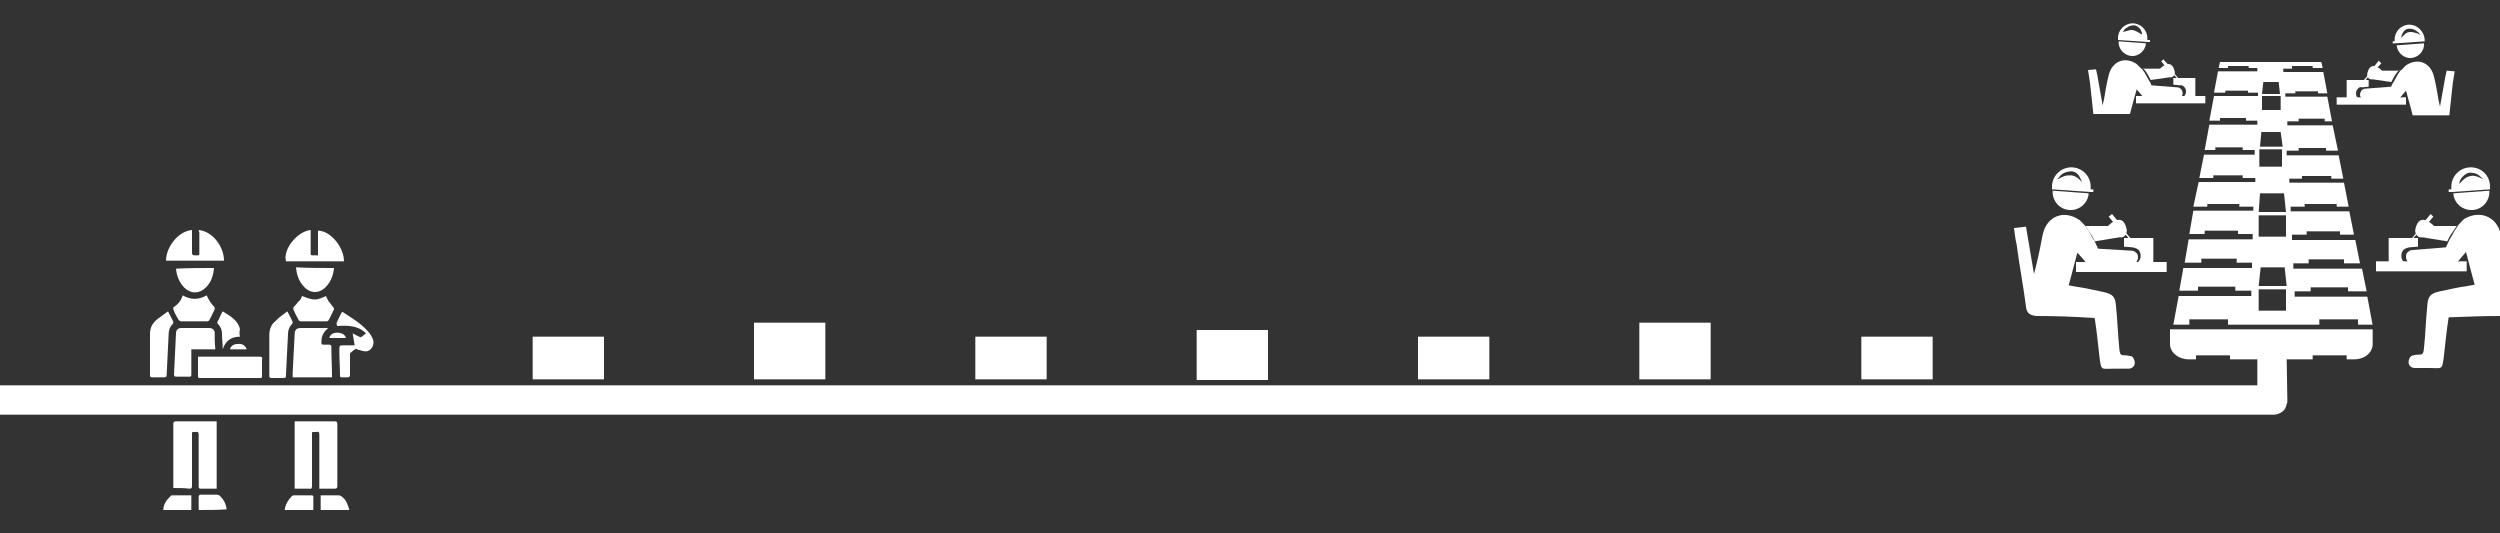 <?xml version="1.0" encoding="UTF-8"?>
<!-- Generator: Adobe Illustrator 24.0.1, SVG Export Plug-In . SVG Version: 6.00 Build 0)  -->
<svg version="1.1" id="Layer_1" xmlns="http://www.w3.org/2000/svg" xmlns:xlink="http://www.w3.org/1999/xlink" x="0px" y="0px" viewBox="0 0 375 80" style="enable-background:new 0 0 375 80;" xml:space="preserve">
<rect x="0" y="0" width="375" height="80" fill="#333333" stroke="none"/>
<style type="text/css">
	.st0{fill:#FFFFFF;}
</style>
<g>
	<g>
		<g>
			<path class="st0" d="M370.6,25.1c-1.6,0-2.9,1.3-2.9,2.9c0,0.1,0,0.3,0,0.4l-0.4,0l0,0.4l0.5,0l5.7-0.4c0-0.1,0-0.3,0-0.4l0,0     C373.5,26.3,372.2,25.1,370.6,25.1z M372.1,26.7l-0.5-0.2c-0.3-0.1-0.7-0.2-1-0.1c-0.7,0.1-1.2,0.6-1.7,1.2     c0-0.4,0.2-0.8,0.5-1.1c0.3-0.3,0.7-0.6,1.1-0.6c0.5,0,0.9,0.1,1.2,0.3c0.2,0.1,0.3,0.3,0.5,0.4c0.1,0.1,0.3,0.3,0.4,0.5     C372.5,26.9,372.3,26.8,372.1,26.7z"/>
			<path class="st0" d="M373.4,28.6c0.1,1.5-1,2.8-2.5,2.9c-1.5,0.1-2.8-1-2.9-2.5L373.4,28.6z"/>
			<rect x="356.4" y="39.2" class="st0" width="13.6" height="1.5"/>
			<path class="st0" d="M375,34.7v12.7c-2.5,0-5.1,0.1-7.7,0.2c-0.3,1.9-0.5,3.8-0.7,5.7c-0.3,2.3-0.2,1.9-2.2,1.9     c-0.6,0-1.5,0-2.2,0c-0.5,0-1-0.4-0.9-1c0-0.2,0.1-0.4,0.2-0.6c0.1-0.1,0.3-0.3,0.5-0.3c1.1-0.3,1.5,0.3,1.6-1.1     c0.2-1.8,0.3-4.5,0.5-6.4c0.1-1.4,0.5-1.8,1.9-2.1c1.4-0.3,2.7-0.6,4.1-0.8l1.1-0.2l-0.3-1.1l-1-3.8v0l-1.2,1.4l-0.4,0.4h-6.4     c-0.3,0-0.7-0.2-0.8-0.4c-0.1-0.2-0.2-0.4-0.2-0.7c0-0.3,0.1-0.6,0.3-0.7c0.2-0.2,0.4-0.3,0.7-0.3l5-0.4c0.1-0.3,0.3-0.6,0.5-1.1     c0.3-0.5,0.6-1,0.8-1.4l0.4-0.6c0.1-0.1,0.1-0.2,0.2-0.3c0,0,0.1-0.1,0.1-0.1c0.3-0.3,0.5-0.6,0.8-0.8     C371.8,31.6,374.2,32.3,375,34.7z"/>
			<path class="st0" d="M368.6,33.8c0,0-0.1,0.1-0.1,0.1c-0.1,0.1-0.1,0.2-0.2,0.3l-0.4,0.6c-0.3,0.4-0.6,0.9-0.8,1.4l-3.7-0.6     c-0.1,0-0.1,0-0.2,0c0,0-0.1,0-0.2,0c-0.5-0.1-0.8-0.7-0.7-1.2c0.6-2.9,2.8-0.5,2.8-0.5H368.6z"/>
			<polygon class="st0" points="365,32.5 363.5,34.3 363.4,34.1 361.6,36.2 361.5,36.1 363.2,34 363.1,33.9 364.6,32.1    "/>
			<path class="st0" d="M360.5,37.5c-0.2,0.2-0.3,0.6-0.3,0.9c0,0.7,0.6,1.3,1.3,1.3h1.2v0.4h-4.4v-4.4h4.4V37l-1.3,0.1     C361,37.2,360.7,37.3,360.5,37.5z"/>
		</g>
		<g>
			<path class="st0" d="M313.6,28.4c0-0.1,0-0.3,0-0.4c0-1.6-1.3-2.9-2.9-2.9c-1.6,0-2.9,1.3-2.9,2.9l0,0c0,0.1,0,0.3,0,0.4l5.7,0.4     l0.5,0l0-0.4L313.6,28.4z M310.7,26.3c-0.3,0-0.7,0-1,0.1l-0.5,0.2c-0.2,0.1-0.3,0.2-0.6,0.3c0.1-0.2,0.3-0.3,0.4-0.5     c0.1-0.1,0.3-0.3,0.5-0.4c0.4-0.2,0.8-0.3,1.2-0.3c0.5,0,0.9,0.3,1.1,0.6s0.4,0.7,0.5,1.1C312,26.9,311.4,26.4,310.7,26.3z"/>
			<path class="st0" d="M307.9,28.6c-0.1,1.5,1,2.8,2.5,2.9c1.5,0.1,2.8-1,2.9-2.5L307.9,28.6z"/>
			<rect x="311.4" y="39.3" class="st0" width="13.6" height="1.5"/>
			<path class="st0" d="M302.1,34.2c0.1,0.8,0.2,1.7,0.4,2.5c0.4,3.1,1,6.2,1.4,9.3c0.1,1,0.6,1.3,1.6,1.4c2.9,0,5.7,0.1,8.7,0.3     c0.3,1.9,0.5,3.8,0.7,5.7c0.3,2.3,0.2,1.9,2.2,1.9c0.6,0,1.5,0,2.2,0c0.5,0,1-0.4,0.9-1c0-0.2-0.1-0.4-0.2-0.6s-0.3-0.3-0.5-0.3     c-1.1-0.3-1.5,0.3-1.6-1.1c-0.2-1.8-0.3-4.5-0.5-6.4c-0.1-1.4-0.5-1.8-1.9-2.1c-1.4-0.3-2.7-0.6-4.1-0.8l-1.1-0.2l0.3-1.1l1-3.8     l0,0l1.6,1.8h6.4c0.6,0,1.1-0.5,1.1-1.1c0-0.3-0.1-0.6-0.3-0.7c-0.2-0.2-0.4-0.3-0.7-0.3l-5-0.3c-0.1-0.3-0.3-0.6-0.5-1.1     c-0.3-0.4-0.6-1-0.8-1.4l-0.4-0.6c-0.1-0.1-0.1-0.2-0.2-0.3c0,0-0.1-0.1-0.1-0.1c-0.3-0.3-0.5-0.6-0.8-0.8     c-2.3-1.6-4.9-0.6-5.5,2.2c-0.3,1.6-0.6,3.1-1,4.7l-0.3,1.2l-1-5.9l-0.2-1.2L302.1,34.2z"/>
			<path class="st0" d="M312.7,33.8c0,0,0.1,0.1,0.1,0.1c0.1,0.1,0.1,0.2,0.2,0.3l0.4,0.6c0.3,0.4,0.6,0.9,0.8,1.4l3.7-0.6     c0.1,0,0.1,0,0.2,0c0,0,0.1,0,0.2,0c0.5-0.1,0.8-0.7,0.7-1.2c-0.6-2.9-2.8-0.5-2.8-0.5H312.7z"/>
			<polygon class="st0" points="316.3,32.5 317.8,34.3 317.9,34.1 319.7,36.2 319.9,36.1 318.1,34 318.3,33.9 316.8,32.1    "/>
			<path class="st0" d="M320.8,37.5c0.2,0.2,0.3,0.6,0.3,0.9c0,0.7-0.6,1.3-1.3,1.3h-1.2v0.4h4.4v-4.4h-4.4V37l1.3,0.1     C320.3,37.2,320.6,37.3,320.8,37.5z"/>
		</g>
		<g>
			<g>
				<path class="st0" d="M361.4,3.7c-1.2,0-2.2,1-2.2,2.2c0,0.1,0,0.2,0,0.3l-0.3,0l0,0.3l0.4,0l4.4-0.3c0-0.1,0-0.2,0-0.3l0,0      C363.6,4.7,362.6,3.7,361.4,3.7z M362.6,5l-0.4-0.1c-0.3-0.1-0.5-0.1-0.7-0.1c-0.5,0-0.9,0.4-1.3,0.9c0-0.3,0.1-0.6,0.3-0.9      c0.2-0.3,0.5-0.5,0.9-0.5c0.4,0,0.7,0.1,1,0.3c0.1,0.1,0.3,0.2,0.4,0.3c0.1,0.1,0.2,0.3,0.3,0.4C362.9,5.1,362.7,5.1,362.6,5z"/>
				<path class="st0" d="M363.6,6.5c0.1,1.1-0.8,2.1-1.9,2.2c-1.1,0.1-2.1-0.8-2.2-1.9L363.6,6.5z"/>
				<rect x="350.5" y="14.6" class="st0" width="10.4" height="1.1"/>
				<path class="st0" d="M361.9,17.3l-0.2-0.8l-0.8-2.9v0l-1.2,1.4h-4.9c-0.4,0-0.8-0.4-0.8-0.8c0-0.2,0.1-0.4,0.2-0.6      c0.1-0.1,0.3-0.3,0.6-0.3l3.9-0.3c0-0.2,0.2-0.5,0.4-0.8c0.2-0.4,0.4-0.7,0.6-1.1l0.3-0.4c0-0.1,0.1-0.1,0.2-0.2      c0,0,0,0,0.1-0.1c0.2-0.2,0.4-0.4,0.6-0.6c1.8-1.2,3.7-0.4,4.2,1.7c0.3,1.2,0.5,2.4,0.7,3.6l0.2,0.9l0.8-4.5l0.2-0.9l1.2,0.1      c-0.1,0.6-0.2,1.3-0.3,1.9l-0.5,4.7L361.9,17.3L361.9,17.3z"/>
				<path class="st0" d="M359.9,10.5C359.9,10.5,359.9,10.5,359.9,10.5c-0.1,0.1-0.2,0.2-0.3,0.3l-0.3,0.4c-0.2,0.3-0.4,0.7-0.6,1.1      l-2.8-0.4c-0.1,0-0.1,0-0.2,0c0,0-0.1,0-0.1,0c-0.4-0.1-0.6-0.5-0.5-0.9c0.5-2.2,2.2-0.4,2.2-0.4H359.9z"/>
				<polygon class="st0" points="357.2,9.5 356,10.8 355.9,10.7 354.6,12.3 354.4,12.2 355.8,10.6 355.7,10.5 356.8,9.1     "/>
				<path class="st0" d="M353.7,13.3c-0.2,0.2-0.3,0.4-0.3,0.7c0,0.6,0.4,1,1,1h0.9v0.3H352v-3.3h3.3v1l-1,0.1      C354.1,13,353.8,13.1,353.7,13.3z"/>
			</g>
			<g>
				<path class="st0" d="M322.1,6c0-0.1,0-0.2,0-0.3c0-1.2-1-2.2-2.2-2.2s-2.2,1-2.2,2.2l0,0c0,0.1,0,0.2,0,0.3l4.4,0.3l0.4,0l0-0.3      L322.1,6z M319.9,4.5c-0.2,0-0.5,0-0.7,0.1l-0.4,0.1c-0.1,0-0.3,0.1-0.4,0.1c0.1-0.1,0.2-0.3,0.3-0.4c0.1-0.1,0.2-0.2,0.4-0.3      c0.3-0.2,0.6-0.3,1-0.3c0.4,0,0.7,0.3,0.9,0.5c0.2,0.3,0.3,0.6,0.3,0.9C320.8,4.9,320.4,4.6,319.9,4.5z"/>
				<path class="st0" d="M317.8,6.2c-0.1,1.1,0.8,2.1,1.9,2.2c1.1,0.1,2.1-0.8,2.2-1.9L317.8,6.2z"/>
				<rect x="320.4" y="14.4" class="st0" width="10.4" height="1.1"/>
				<path class="st0" d="M319.5,17.1l0.2-0.8l0.8-2.9v0l1.2,1.4h4.9c0.4,0,0.8-0.4,0.8-0.8c0-0.2-0.1-0.4-0.2-0.6      c-0.1-0.1-0.3-0.3-0.6-0.3l-3.9-0.3c0-0.2-0.2-0.5-0.4-0.8c-0.2-0.4-0.4-0.7-0.6-1.1l-0.3-0.4c0-0.1-0.1-0.1-0.2-0.2      c0,0,0,0-0.1-0.1c-0.2-0.2-0.4-0.4-0.6-0.6c-1.8-1.2-3.7-0.4-4.2,1.7c-0.3,1.2-0.5,2.4-0.7,3.6l-0.2,0.9l-0.8-4.5l-0.2-0.9      l-1.2,0.1c0.1,0.6,0.2,1.3,0.3,1.9l0.5,4.7L319.5,17.1L319.5,17.1z"/>
				<path class="st0" d="M321.4,10.2C321.4,10.2,321.4,10.2,321.4,10.2c0.1,0.1,0.2,0.2,0.3,0.3l0.3,0.4c0.2,0.3,0.4,0.7,0.6,1.1      l2.8-0.4c0.1,0,0.1,0,0.2,0c0,0,0.1,0,0.1,0c0.4-0.1,0.6-0.5,0.5-0.9c-0.5-2.2-2.2-0.4-2.2-0.4H321.4z"/>
				<polygon class="st0" points="324.2,9.2 325.3,10.6 325.4,10.5 326.8,12 326.9,11.9 325.6,10.4 325.7,10.2 324.5,8.9     "/>
				<path class="st0" d="M327.6,13c0.2,0.2,0.3,0.4,0.3,0.7c0,0.6-0.4,1-1,1H326V15h3.3v-3.3H326v1l1,0.1      C327.2,12.7,327.5,12.9,327.6,13z"/>
			</g>
		</g>
		<g>
			<g>
				<path class="st0" d="M355.9,49.4v2.2c0,1.3-1.2,2.3-2.8,2.3H352v-0.6h-5.1v0.6h-12.4v-0.6h-5.1v0.6h-1.1c-1.5,0-2.8-1-2.8-2.3      v-2.2C325.4,49.4,355.9,49.4,355.9,49.4z"/>
				<path class="st0" d="M355.9,48.8l-0.8-4.3h-10.9v-0.8h2.4v-0.6h5.6v0.6h2.8l-0.7-3.4H344v-0.8h2.3v-0.6h5.3v0.6h2.4l-0.7-3.5      h-9.5v-0.8h2.2v-0.5h5v0.5h2.1l-0.7-3.5h-8.8V31h2.1v-0.4h4.8V31h1.8l-0.7-3.6h-8.2v-0.6h1.9v-0.4h4.4v0.4h1.8l-0.7-3.5H343      v-0.7h1.8v-0.4h4.1v0.4h1.8l-0.8-3.8h-6.8v-0.6h1.7v-0.4h3.9v0.4h1.1l-0.7-3.7h-6.3v-0.5h1.5v-0.3h3.4v0.3h1.4l-0.6-3.2h-6v-0.5      h1.3V9.9h3.1v0.3h1.5l-0.2-0.9H333l-0.2,0.9h1.4V9.9h3.1v0.3h1.3v0.5h-5.9l-0.6,3.2h1.7v-0.3h3.4v0.3h1.5v0.5h-6.6l-0.7,3.7h1.6      v-0.4h3.9v0.4h1.7v0.6h-7.2l-0.7,3.8h1.6v-0.4h4.1v0.4h1.8v0.7h-7.6l-0.7,3.5h2.1v-0.4h4.4v0.4h1.9v0.6h-8.5L329,31h2.1v-0.4      h4.8V31h2.1v0.6h-9l-0.6,3.5h2.3v-0.5h5v0.5h2.2v0.8h-9.6l-0.6,3.5h2.5v-0.6h5.3v0.6h2.3v0.8h-10.3l-0.6,3.4h2.8v-0.6h5.6v0.6      h2.4v0.8h-10.9l-0.8,4.3h2.4v-0.8h5.8v0.8h13.7v-0.8h5.8v0.8H355.9z M339.5,12.3h2.3l0.2,1.8h-2.7L339.5,12.3z M339.3,14.4h2.8      v2.1h-2.8V14.4z M339.2,19.8h2.9l0.3,2.2H339L339.2,19.8z M338.9,22.4h3.4v2.6h-3.4V22.4z M342.9,46.6h-4.1v-3.2h4.1V46.6z       M338.8,42.9l0.3-2.8h3.6l0.3,2.8H338.8z M338.8,35.5v-3.2h4.1v3.2H338.8z M338.8,31.9L339,29h3.6l0.3,2.8H338.8z"/>
			</g>
		</g>
	</g>
	<g>
		<path class="st0" d="M29.8,76.5c0-0.6,0-1.2,0-1.9c0-0.3,0.1-0.4,0.3-0.4c0.8,0,1.6,0,2.4,0c0.2,0,0.4,0.1,0.5,0.2    c0.6,0.6,0.9,1.2,1,2C32.7,76.5,31.3,76.5,29.8,76.5z"/>
		<path class="st0" d="M42.7,76.5c0.1-0.8,0.5-1.5,1.1-2.1c0.1-0.1,0.3-0.1,0.4-0.1c0.8,0,1.7,0,2.5,0c0.3,0,0.3,0.1,0.3,0.3    c0,0.6,0,1.2,0,1.9C45.5,76.5,44.1,76.5,42.7,76.5z"/>
		<path class="st0" d="M24.5,76.5c0-0.9,0.5-1.5,1.1-2.1c0,0,0.1-0.1,0.2-0.1c1,0,1.9,0,2.9,0c0,0.8,0,1.5,0,2.2    C27.3,76.5,25.9,76.5,24.5,76.5z"/>
		<path class="st0" d="M48.1,76.5c0-0.7,0-1.4,0-2.2c0.3,0,0.6,0,0.9,0c0.6,0,1.2,0,1.8,0c0.2,0,0.4,0.1,0.6,0.3    c0.6,0.5,0.8,1.2,1,1.9C50.9,76.5,49.5,76.5,48.1,76.5z"/>
		<path class="st0" d="M44.2,63.2c0.1,0,0.2,0,0.3,0c1.9,0,3.8,0,5.7,0c0.3,0,0.4,0.1,0.4,0.4c0,3.1,0,6.2,0,9.3    c0,0.3-0.1,0.4-0.4,0.4c-0.8,0-1.5,0-2.3,0c0-0.2,0-0.3,0-0.5c0-2.5,0-5.1,0-7.6c0-0.4-0.1-0.5-0.5-0.4c-0.7,0-0.6-0.1-0.6,0.6    c0,2.5,0,5,0,7.5c0,0.3-0.1,0.5-0.4,0.4c-0.7,0-1.5,0-2.2,0C44.2,69.8,44.2,66.5,44.2,63.2z"/>
		<path class="st0" d="M26,73.2c0-0.2,0-0.3,0-0.4c0-3.1,0-6.1,0-9.2c0-0.3,0.1-0.4,0.4-0.4c1.9,0,3.8,0,5.7,0c0.1,0,0.2,0,0.4,0    c0,3.3,0,6.7,0,10.1c-0.8,0-1.7,0-2.5,0c-0.1,0-0.1-0.1-0.2-0.2c0-0.1,0-0.2,0-0.3c0-2.5,0-5,0-7.6c0-0.3-0.1-0.5-0.4-0.4    c-0.7,0-0.6-0.1-0.6,0.6c0,2.5,0,5,0,7.5c0,0.3-0.1,0.4-0.4,0.4C27.6,73.2,26.8,73.2,26,73.2z"/>
		<path class="st0" d="M49.8,56.6c-2,0-3.9,0-5.9,0c0-0.2,0-0.5,0-0.7c0.1-1.9,0.2-3.8,0.3-5.8c0-0.6,0.3-0.9,0.9-0.9    c1.2,0,2.5,0,3.7,0c0.1,0,0.2,0,0.4,0c-0.1,0.1-0.1,0.2-0.2,0.2c-0.6,0.6-0.8,1.2-0.8,2c0,0.2,0.1,0.3,0.3,0.3c0.3,0,0.6,0,0.9,0    c0.1,0,0.3,0.1,0.3,0.2C49.7,53.5,49.8,55,49.8,56.6z"/>
		<path class="st0" d="M29.7,53.5c0.1,0,0.2,0,0.3,0c2.9,0,5.9,0,8.9,0c0.4,0,0.5,0.1,0.4,0.5c0,0.8,0,1.5,0,2.4    c0,0.3-0.1,0.3-0.3,0.3c-3,0-6,0-9,0c-0.2,0-0.3,0-0.3-0.3c0-0.9,0-1.8,0-2.7C29.7,53.6,29.7,53.5,29.7,53.5z"/>
		<path class="st0" d="M32.3,52.4c-1.2,0-2.4,0-3.6,0c0,0.1,0,0.3,0,0.4c0,1.1,0,2.3,0,3.4c0,0.3-0.1,0.3-0.3,0.3c-0.7,0-1.3,0-2,0    c-0.2,0-0.3-0.1-0.3-0.3c0.1-2.1,0.2-4.2,0.3-6.2c0-0.5,0.3-0.8,0.8-0.8c1.4,0,2.8,0,4.2,0c0.4,0,0.7,0.2,0.8,0.6    C32.2,50.7,32.2,51.5,32.3,52.4z"/>
		<path class="st0" d="M46.6,34.5c0,0.9,0,1.8,0,2.7c0,0.3,0,0.6,0,0.8c0,0.2,0,0.3,0.3,0.3c0.3,0,0.5,0,0.8,0c0-1.2,0-2.5,0-3.7    c1.9,0,3.9,2.5,3.9,4.6c-2.9,0-5.8,0-8.7,0C42.4,37.4,44.6,34.7,46.6,34.5z"/>
		<path class="st0" d="M29.8,34.5c2.1,0.2,3.8,2.5,3.8,4.6c-2.9,0-5.8,0-8.7,0c0-1.9,1.7-4.4,3.9-4.6c0,0.1,0,0.3,0,0.4c0,1,0,2,0,3    c0,0.3,0.1,0.4,0.4,0.4c0.8,0,0.7,0.1,0.7-0.7c0-0.9,0-1.8,0-2.8C29.8,34.7,29.8,34.6,29.8,34.5z"/>
		<path class="st0" d="M43.1,46.7c0.3,0.6,0.6,1.1,0.8,1.6c0,0.1,0,0.2-0.1,0.3c-0.4,0.4-0.6,0.9-0.6,1.5c-0.1,2-0.2,4-0.3,6    c0,0.6,0,0.6-0.6,0.6c-0.6,0-1.1,0-1.6,0c-0.2,0-0.3-0.1-0.3-0.3c0-2.1,0-4.1,0-6.2c0-0.8,0.3-1.6,1-2.1    C41.9,47.5,42.5,47.2,43.1,46.7z"/>
		<path class="st0" d="M25.2,46.7c0.3,0.6,0.6,1.1,0.8,1.6c0,0.1,0,0.2-0.1,0.3c-0.4,0.4-0.6,0.9-0.6,1.5c-0.1,2-0.2,4.1-0.3,6.1    c0,0.3-0.1,0.4-0.4,0.4c-0.6,0-1.2,0-1.8,0c-0.2,0-0.3-0.1-0.3-0.3c0-2.1,0-4.2,0-6.2c0-1,0.4-1.7,1.2-2.3    C24.2,47.4,24.7,47.1,25.2,46.7z"/>
		<path class="st0" d="M53.2,51.8c-0.1-0.6-0.2-1.2-0.3-1.8c0.4,0.2,0.7,0.4,1.2,0.6c0.2-0.1,0.4-0.3,0.8-0.6    c-1.2-1.2-2.8-1.2-4.3-1.1c-0.1-0.2-0.2-0.4,0-0.7c0.2-0.4,0.4-0.9,0.7-1.4c0.1,0,0.1,0,0.1,0c1.2,0.8,2.6,1.6,3.6,2.7    c0.4,0.4,0.7,0.8,0.9,1.3c0.4,0.8-0.2,1.9-1,1.9c-0.3,0-0.7-0.1-1-0.2c-0.2,0-0.3-0.1-0.5-0.2c-0.3,0.2-0.6,0.4-0.8,0.6    c-0.1,0-0.1,0.2-0.1,0.3c0,1,0,2,0,3c0,0.3-0.1,0.4-0.4,0.4c-0.3,0-0.5,0-0.8,0c-0.3,0-0.3-0.1-0.3-0.3c0-1.2-0.1-2.5-0.1-3.7    c0-0.8,0-0.8,0.7-0.8C52,51.8,52.5,51.8,53.2,51.8z"/>
		<path class="st0" d="M27.4,44.3c1.2,0.7,2.4,0.7,3.6,0c0.3,0.7,0.7,1.3,1.2,1.8c0,0,0,0.2,0,0.3c-0.3,0.6-0.5,1.1-0.8,1.6    c0,0.1-0.2,0.2-0.3,0.2c-1.3,0-2.6,0-3.9,0c-0.1,0-0.3-0.1-0.4-0.2c-0.3-0.5-0.6-1-0.8-1.6c0-0.1,0-0.3,0-0.3    C26.8,45.6,27.2,45,27.4,44.3z"/>
		<path class="st0" d="M45.3,44.4c1.8,0.7,2.1,0.7,3.6,0c0.1,0.3,0.3,0.6,0.4,0.8c0.2,0.3,0.5,0.6,0.7,0.9c0.1,0.1,0.1,0.3,0.1,0.3    c-0.3,0.6-0.5,1.1-0.8,1.6c0,0.1-0.2,0.2-0.3,0.2c-1.3,0-2.6,0-3.9,0c-0.1,0-0.3-0.1-0.3-0.2c-0.3-0.5-0.6-1.1-0.8-1.6    c0-0.1,0-0.2,0-0.3c0.3-0.3,0.5-0.5,0.7-0.8C45.1,45,45.2,44.7,45.3,44.4z"/>
		<path class="st0" d="M32.1,40.2c-0.1,1.1-0.4,2.1-1.2,2.9c-1,1-2.2,1-3.2,0.1c-0.8-0.8-1.2-1.8-1.3-2.9    C28.3,40.2,30.2,40.2,32.1,40.2z"/>
		<path class="st0" d="M50.1,40.2c-0.1,1-0.4,1.9-1.1,2.7c-1,1.2-2.5,1.2-3.5,0c-0.7-0.8-1-1.7-1.1-2.8    C46.2,40.2,48.1,40.2,50.1,40.2z"/>
		<path class="st0" d="M36,50.5c-1.4,0-2.2,0.7-2.6,1.9c0-0.1,0-0.1,0-0.3c0-0.7-0.1-1.3-0.1-2c0-0.6-0.2-1.1-0.6-1.5    c-0.1-0.1-0.1-0.2-0.1-0.3c0.3-0.5,0.5-1.1,0.8-1.6c1.1,0.7,2.3,1.3,2.6,2.7C35.9,49.8,35.9,50.1,36,50.5z"/>
		<path class="st0" d="M51.9,50.7c-0.8,0-1.7,0-2.5,0c0.1-0.5,0.6-0.8,1.1-0.8C51.2,49.9,51.7,50.1,51.9,50.7z"/>
		<path class="st0" d="M37,52.4c-0.8,0-1.7,0-2.5,0c0.1-0.5,0.6-0.8,1.1-0.8C36.3,51.5,36.8,51.8,37,52.4z"/>
	</g>
	<g>
		<path class="st0" d="M343.1,59.8v0.1c0,0.1,0,0.1,0,0.3c0,0.1,0,0.3-0.1,0.4c0,0.1-0.1,0.3-0.1,0.4c0,0.1-0.1,0.1-0.1,0.2    c0,0.1-0.1,0.1-0.1,0.2c-0.4,0.5-1,0.8-1.7,0.8h-0.6c-12.6,0-201.3,0-203.7,0c-6.4,0-12.8,0-19.2,0c-3.1,0-114.4,0-117.5,0v-4.4    c5.1,0,118.8,0,123.9,0c6.4,0,189.8,0,214.7,0l0-3.8v-0.4c0-1.2,1-2.2,2.2-2.2h0.1c1.2,0,2.1,1,2.1,2.1v0.3L343.1,59.8z"/>
	</g>
	<rect x="146.3" y="50.5" class="st0" width="10.7" height="6.4"/>
	<rect x="179.5" y="49.5" class="st0" width="10.7" height="7.5"/>
	<rect x="212.7" y="50.5" class="st0" width="10.7" height="6.4"/>
	<rect x="245.9" y="48.4" class="st0" width="10.7" height="8.5"/>
	<rect x="79.9" y="50.5" class="st0" width="10.7" height="6.4"/>
	<rect x="113.1" y="48.4" class="st0" width="10.7" height="8.5"/>
	<rect x="279.2" y="50.5" class="st0" width="10.7" height="6.4"/>
</g>
</svg>